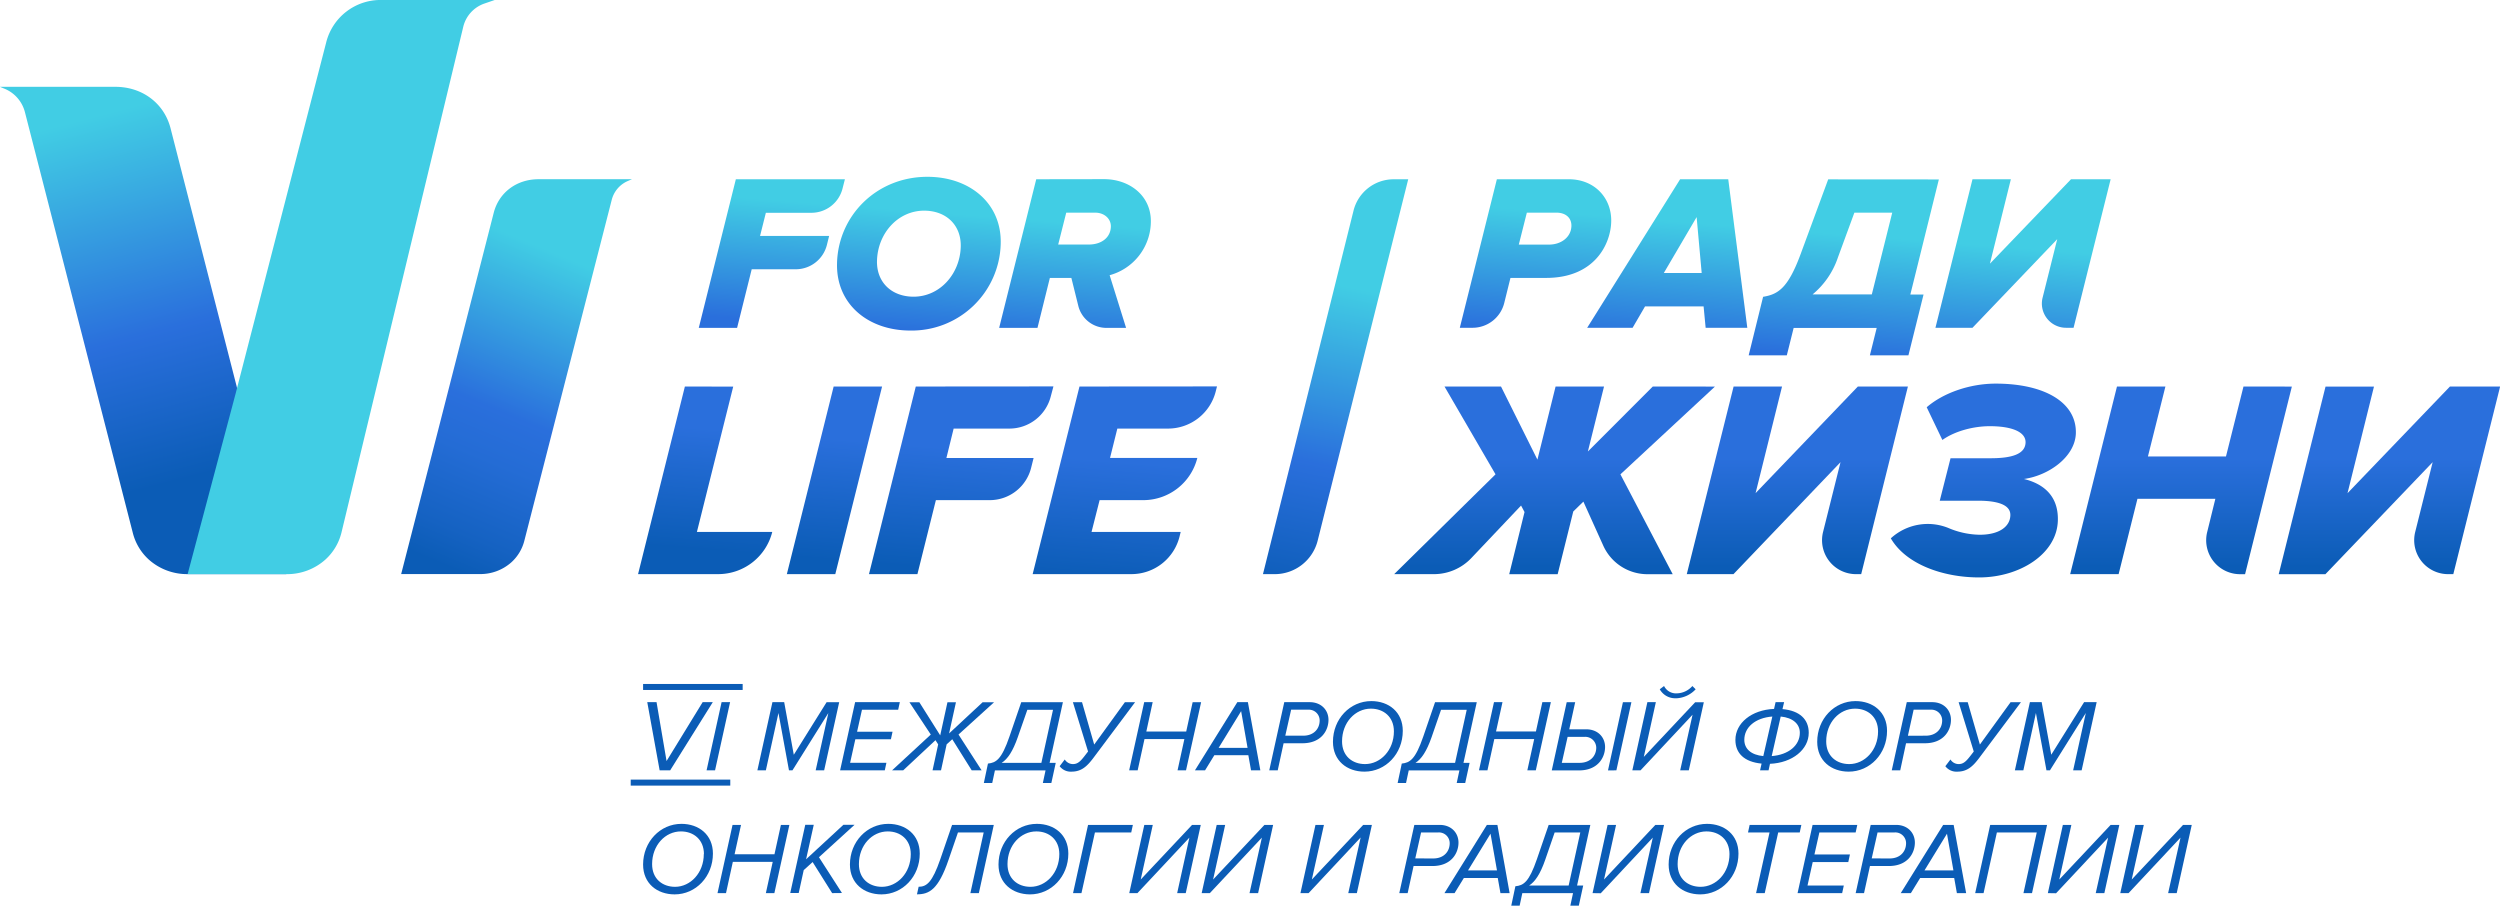 <?xml version="1.0" encoding="UTF-8"?> <svg xmlns="http://www.w3.org/2000/svg" xmlns:xlink="http://www.w3.org/1999/xlink" id="Layer_1" data-name="Layer 1" viewBox="0 0 928.99 336.55"> <defs> <style>.cls-1{fill:url(#linear-gradient);}.cls-2{fill:url(#linear-gradient-2);}.cls-3{fill:#41cde4;}.cls-4{fill:#0b5cb6;}.cls-5{fill:url(#linear-gradient-3);}.cls-6{fill:url(#linear-gradient-4);}.cls-7{fill:url(#linear-gradient-5);}.cls-8{fill:url(#linear-gradient-6);}.cls-9{fill:url(#linear-gradient-7);}.cls-10{fill:url(#New_Gradient_Swatch_2);}.cls-11{fill:url(#New_Gradient_Swatch_2-2);}.cls-12{fill:url(#New_Gradient_Swatch_2-3);}.cls-13{fill:url(#New_Gradient_Swatch_2-4);}.cls-14{fill:url(#New_Gradient_Swatch_2-5);}.cls-15{fill:url(#linear-gradient-8);}.cls-16{fill:url(#linear-gradient-9);}</style> <linearGradient id="linear-gradient" x1="190.59" y1="373.15" x2="140.25" y2="181.22" gradientUnits="userSpaceOnUse"> <stop offset="0.23" stop-color="#0b5cb6"></stop> <stop offset="0.51" stop-color="#2a6fdc"></stop> <stop offset="0.93" stop-color="#41cde4"></stop> </linearGradient> <linearGradient id="linear-gradient-2" x1="264.6" y1="375.75" x2="323.21" y2="235.73" gradientUnits="userSpaceOnUse"> <stop offset="0.12" stop-color="#0b5cb6"></stop> <stop offset="0.21" stop-color="#1562c2"></stop> <stop offset="0.4" stop-color="#246cd5"></stop> <stop offset="0.52" stop-color="#2a6fdc"></stop> <stop offset="0.93" stop-color="#41cde4"></stop> </linearGradient> <linearGradient id="linear-gradient-3" x1="538.46" y1="216.63" x2="533.4" y2="282.51" gradientTransform="matrix(1, 0, -0.03, 1, 153.33, 0)" gradientUnits="userSpaceOnUse"> <stop offset="0.19" stop-color="#41cde4"></stop> <stop offset="0.88" stop-color="#2a6fdc"></stop> </linearGradient> <linearGradient id="linear-gradient-4" x1="589.17" y1="220.58" x2="584.11" y2="286.45" xlink:href="#linear-gradient-3"></linearGradient> <linearGradient id="linear-gradient-5" x1="652.01" y1="225.41" x2="646.94" y2="291.29" xlink:href="#linear-gradient-3"></linearGradient> <linearGradient id="linear-gradient-6" x1="717.72" y1="230.47" x2="712.65" y2="296.34" xlink:href="#linear-gradient-3"></linearGradient> <linearGradient id="linear-gradient-7" x1="311.51" y1="217.23" x2="306.52" y2="282.15" xlink:href="#linear-gradient-3"></linearGradient> <linearGradient id="New_Gradient_Swatch_2" x1="544.96" y1="374.18" x2="544.96" y2="315.9" gradientTransform="matrix(1, 0, -0.03, 1, 153.33, 0)" gradientUnits="userSpaceOnUse"> <stop offset="0.22" stop-color="#0b5cb6"></stop> <stop offset="0.91" stop-color="#2a6fdc"></stop> </linearGradient> <linearGradient id="New_Gradient_Swatch_2-2" x1="635.16" y1="374.18" x2="635.16" y2="315.9" xlink:href="#New_Gradient_Swatch_2"></linearGradient> <linearGradient id="New_Gradient_Swatch_2-3" x1="704.35" y1="374.18" x2="704.35" y2="315.9" xlink:href="#New_Gradient_Swatch_2"></linearGradient> <linearGradient id="New_Gradient_Swatch_2-4" x1="777.78" y1="374.18" x2="777.78" y2="315.9" xlink:href="#New_Gradient_Swatch_2"></linearGradient> <linearGradient id="New_Gradient_Swatch_2-5" x1="855.18" y1="374.18" x2="855.18" y2="315.9" xlink:href="#New_Gradient_Swatch_2"></linearGradient> <linearGradient id="linear-gradient-8" x1="309.04" y1="365.75" x2="314.01" y2="303.53" gradientTransform="matrix(1, 0, -0.03, 1, 153.33, 0)" gradientUnits="userSpaceOnUse"> <stop offset="0.07" stop-color="#0b5cb6"></stop> <stop offset="0.79" stop-color="#2a6fdc"></stop> </linearGradient> <linearGradient id="linear-gradient-9" x1="445.35" y1="376.24" x2="479.66" y2="204.7" gradientTransform="matrix(1, 0, -0.03, 1, 153.33, 0)" gradientUnits="userSpaceOnUse"> <stop offset="0.02" stop-color="#0b5cb6"></stop> <stop offset="0.31" stop-color="#2a6fdc"></stop> <stop offset="0.69" stop-color="#41cde4"></stop> </linearGradient> </defs> <path class="cls-1" d="M217.42,364.08H180.75a21.29,21.29,0,0,1-14.53-5.5,20,20,0,0,1-5.85-9.88L120.32,192.52a12.87,12.87,0,0,0-7.39-8.72L111,183h42.89c10,0,18.12,6.09,20.51,15.38l24.71,96.48.51,2Z" transform="translate(-111.03 -150.74)"></path> <path class="cls-2" d="M345.86,217.34l-1.53.66a10.44,10.44,0,0,0-6,7.07L305.89,351.61a16.19,16.19,0,0,1-4.75,8,17.27,17.27,0,0,1-11.86,4.45H260.1l14-54.49L294.5,229.8c1.93-7.52,8.51-12.46,16.61-12.46Z" transform="translate(-111.03 -150.74)"></path> <path class="cls-3" d="M294.86,150.74,291,152.07a12.16,12.16,0,0,0-7.83,8.64l-45.27,188a20,20,0,0,1-5.86,9.88,21.29,21.29,0,0,1-14.63,5.5H180.75l17.88-67.26.51-2,33.14-128.48a20.82,20.82,0,0,1,20.15-15.62Z" transform="translate(-111.03 -150.74)"></path> <path class="cls-3" d="M287.24,183" transform="translate(-111.03 -150.74)"></path> <path class="cls-4" d="M356.15,437l-4.6-25.34H355l3.72,21.88,13.41-21.88h3.77L360.06,437Z" transform="translate(-111.03 -150.74)"></path> <path class="cls-4" d="M373.59,437l5.58-25.34h3.16L376.74,437Z" transform="translate(-111.03 -150.74)"></path> <path class="cls-4" d="M414.13,437l4.71-21.31L405.5,437h-1.29l-3.91-21.31L395.62,437h-3.15l5.59-25.34h4.37L406,431.21l12.19-19.53h4.68L417.28,437Z" transform="translate(-111.03 -150.74)"></path> <path class="cls-4" d="M423.21,437l5.58-25.34H445.4l-.61,2.81H431.34l-1.82,8.17H442.7l-.61,2.81H428.87l-1.94,8.74h13.49l-.61,2.81Z" transform="translate(-111.03 -150.74)"></path> <path class="cls-4" d="M442.51,437l14.4-13.3-7.94-12h3.69L460.41,424l2.69-12.31h3.16l-2.55,11.59,12.46-11.59h4.26l-13.22,12,8.58,13.3h-3.68l-7.22-11.55-2.09,1.9L460.71,437h-3.15l2.09-9.65-1-1.56-12,11.21Z" transform="translate(-111.03 -150.74)"></path> <path class="cls-4" d="M478.15,434.48c3-.31,5.06-1.49,8-10.07l4.37-12.73H506l-4.94,22.53h2.28l-1.63,7.48h-3.16l1-4.67H480.74l-1,4.67h-3.12Zm11.1-9.85c-1.87,5.36-3.8,8.17-6,9.58H498l4.33-19.72h-9.54Z" transform="translate(-111.03 -150.74)"></path> <path class="cls-4" d="M504.79,435.46l1.9-2.5a3.61,3.61,0,0,0,3,1.71c1.86,0,2.85-1,4.78-3.54l.88-1.14-5.63-18.31h3.39l4.52,15.73,11.4-15.73h3.79l-15.61,20.86c-2.28,3-4.37,4.94-8,4.94A5.16,5.16,0,0,1,504.79,435.46Z" transform="translate(-111.03 -150.74)"></path> <path class="cls-4" d="M548.6,437l2.54-11.63H536.32L533.78,437h-3.16l5.59-25.34h3.15L537,422.58h14.82l2.39-10.9h3.15L551.75,437Z" transform="translate(-111.03 -150.74)"></path> <path class="cls-4" d="M575.91,437l-1-5.62H562.27L558.82,437h-3.76l15.76-25.34h3.92L579.37,437ZM572.23,415l-8.36,13.64h10.75Z" transform="translate(-111.03 -150.74)"></path> <path class="cls-4" d="M582.68,437l5.58-25.34h9.43c4.37,0,7,3,7,6.57,0,3.84-2.58,8.7-9.68,8.7h-7L585.83,437Zm12.61-12.88c4,0,6.12-2.62,6.12-5.66a4,4,0,0,0-4.22-4h-6.38l-2.17,9.65Z" transform="translate(-111.03 -150.74)"></path> <path class="cls-4" d="M606.35,426.38c0-8.47,6.34-15.12,14.25-15.12,6.49,0,11.7,4.07,11.7,11.06,0,8.51-6.35,15.16-14.25,15.16C611.55,437.48,606.35,433.41,606.35,426.38ZM629,422.51c0-5.4-3.84-8.44-8.55-8.44-5.82,0-10.72,5.13-10.72,12.16,0,5.43,3.8,8.44,8.55,8.44C624,434.67,629,429.54,629,422.51Z" transform="translate(-111.03 -150.74)"></path> <path class="cls-4" d="M631.92,434.48c3-.31,5.06-1.49,8-10.07l4.37-12.73h15.5l-4.94,22.53h2.28l-1.63,7.48h-3.16l1-4.67H634.51l-1,4.67h-3.12Zm11.1-9.85c-1.87,5.36-3.8,8.17-6,9.58h14.71l4.33-19.72h-9.54Z" transform="translate(-111.03 -150.74)"></path> <path class="cls-4" d="M678.58,437l2.55-11.63H666.31L663.76,437h-3.15l5.58-25.34h3.16l-2.4,10.9h14.82l2.39-10.9h3.16L681.73,437Z" transform="translate(-111.03 -150.74)"></path> <path class="cls-4" d="M696.36,411.68l-2.2,10.07h6.31c4.37,0,7,3,7,6.57,0,3.84-2.62,8.7-9.68,8.7H687.66l5.55-25.34Zm-2.81,12.88-2.16,9.65H698c4,0,6.19-2.62,6.19-5.66a4.08,4.08,0,0,0-4.26-4Zm15,12.46,5.55-25.34h3.15L711.67,437Z" transform="translate(-111.03 -150.74)"></path> <path class="cls-4" d="M717.6,437l5.59-25.34h3.15L721.86,432l19.07-20.29h3.23L738.58,437h-3.2l4.6-20.67L720.64,437Zm16.19-26.79a6.55,6.55,0,0,1-6-3.34l1.6-1.21a4.92,4.92,0,0,0,4.67,2.73,7.94,7.94,0,0,0,5.85-2.73l1.22,1.21A10.43,10.43,0,0,1,733.79,410.23Z" transform="translate(-111.03 -150.74)"></path> <path class="cls-4" d="M765.06,437l.57-2.51c-6.42-.61-9.73-3.83-9.73-8.81,0-6.23,6-11.17,14.36-11.51l.57-2.51H774l-.61,2.58c6.42.57,9.76,3.8,9.76,8.82,0,6.19-6.08,11.17-14.4,11.51l-.53,2.43Zm1.21-5.32L769.62,417c-6.35.49-10.41,4-10.41,8.66C759.21,429,761.72,431.28,766.27,431.7ZM772.73,417l-3.34,14.7c6.31-.49,10.45-4,10.45-8.66C779.84,419.81,777.33,417.45,772.73,417Z" transform="translate(-111.03 -150.74)"></path> <path class="cls-4" d="M786.3,426.38c0-8.47,6.34-15.12,14.25-15.12,6.49,0,11.7,4.07,11.7,11.06,0,8.51-6.35,15.16-14.25,15.16C791.5,437.48,786.3,433.41,786.3,426.38Zm22.61-3.87c0-5.4-3.84-8.44-8.55-8.44-5.82,0-10.72,5.13-10.72,12.16,0,5.43,3.8,8.44,8.55,8.44C803.93,434.67,808.91,429.54,808.91,422.51Z" transform="translate(-111.03 -150.74)"></path> <path class="cls-4" d="M814,437l5.58-25.34H829c4.37,0,7,3,7,6.57,0,3.84-2.59,8.7-9.69,8.7h-7L817.15,437Zm12.61-12.88c4,0,6.12-2.62,6.12-5.66a4,4,0,0,0-4.22-4h-6.38L820,424.14Z" transform="translate(-111.03 -150.74)"></path> <path class="cls-4" d="M833.91,435.46l1.9-2.5a3.61,3.61,0,0,0,3,1.71c1.86,0,2.85-1,4.79-3.54l.87-1.14-5.62-18.31h3.38l4.52,15.73,11.4-15.73H862l-15.62,20.86c-2.28,3-4.37,4.94-8,4.94A5.17,5.17,0,0,1,833.91,435.46Z" transform="translate(-111.03 -150.74)"></path> <path class="cls-4" d="M881.4,437l4.71-21.31L872.78,437h-1.29l-3.92-21.31L862.9,437h-3.15l5.58-25.34h4.37l3.57,19.53,12.2-19.53h4.67L884.56,437Z" transform="translate(-111.03 -150.74)"></path> <path class="cls-4" d="M350,472c0-8.47,6.35-15.12,14.25-15.12,6.5,0,11.7,4.06,11.7,11.05,0,8.51-6.34,15.16-14.24,15.16C355.16,483.07,350,479,350,472Zm22.61-3.88c0-5.39-3.84-8.43-8.55-8.43-5.81,0-10.71,5.13-10.71,12.16,0,5.43,3.8,8.43,8.55,8.43C367.58,480.26,372.56,475.13,372.56,468.1Z" transform="translate(-111.03 -150.74)"></path> <path class="cls-4" d="M395.62,482.62,398.17,471H383.35l-2.54,11.63h-3.16l5.59-25.35h3.15L384,468.18h14.82l2.39-10.91h3.15l-5.58,25.35Z" transform="translate(-111.03 -150.74)"></path> <path class="cls-4" d="M420.25,482.62,413,471.07l-3.31,3-1.86,8.51h-3.15l5.58-25.35h3.16l-2.85,12.81,13.86-12.81h4.15l-13.23,12.05,8.55,13.3Z" transform="translate(-111.03 -150.74)"></path> <path class="cls-4" d="M426.86,472c0-8.47,6.34-15.12,14.25-15.12,6.49,0,11.7,4.06,11.7,11.05,0,8.51-6.35,15.16-14.25,15.16C432.06,483.07,426.86,479,426.86,472Zm22.61-3.88c0-5.39-3.84-8.43-8.55-8.43-5.82,0-10.72,5.13-10.72,12.16,0,5.43,3.8,8.43,8.55,8.43C444.49,480.26,449.47,475.13,449.47,468.1Z" transform="translate(-111.03 -150.74)"></path> <path class="cls-4" d="M452.39,480.26c3,0,5.09-1.67,8.06-10.26l4.37-12.73h15.5l-5.55,25.35h-3.15l4.94-22.53H467l-3.49,10.14c-3.8,11.13-7.22,12.84-11.74,12.84Z" transform="translate(-111.03 -150.74)"></path> <path class="cls-4" d="M482.07,472c0-8.47,6.34-15.12,14.25-15.12,6.49,0,11.7,4.06,11.7,11.05,0,8.51-6.35,15.16-14.25,15.16C487.27,483.07,482.07,479,482.07,472Zm22.6-3.88c0-5.39-3.83-8.43-8.54-8.43-5.82,0-10.72,5.13-10.72,12.16,0,5.43,3.8,8.43,8.55,8.43C499.7,480.26,504.67,475.13,504.67,468.1Z" transform="translate(-111.03 -150.74)"></path> <path class="cls-4" d="M509.77,482.62l5.58-25.35H532l-.61,2.82H517.9l-5,22.53Z" transform="translate(-111.03 -150.74)"></path> <path class="cls-4" d="M530.66,482.62l5.59-25.35h3.15l-4.48,20.29L554,457.27h3.23l-5.58,25.35h-3.19L553,462,533.7,482.62Z" transform="translate(-111.03 -150.74)"></path> <path class="cls-4" d="M557.57,482.62l5.58-25.35h3.15l-4.48,20.29,19.07-20.29h3.23l-5.58,25.35h-3.19L579.94,462,560.6,482.62Z" transform="translate(-111.03 -150.74)"></path> <path class="cls-4" d="M594.27,482.62l5.58-25.35H603l-4.49,20.29,19.08-20.29h3.23l-5.59,25.35h-3.19l4.6-20.67-19.34,20.67Z" transform="translate(-111.03 -150.74)"></path> <path class="cls-4" d="M631,482.62l5.59-25.35H646c4.37,0,7,3,7,6.58,0,3.84-2.58,8.7-9.69,8.7h-7l-2.2,10.07Zm12.62-12.88c4,0,6.11-2.63,6.11-5.67a4,4,0,0,0-4.21-4H639.1l-2.16,9.65Z" transform="translate(-111.03 -150.74)"></path> <path class="cls-4" d="M668.59,482.62l-1-5.63H655l-3.46,5.63h-3.76l15.77-25.35h3.91L672,482.62Zm-3.69-22.08-8.36,13.64H667.3Z" transform="translate(-111.03 -150.74)"></path> <path class="cls-4" d="M674.14,480.07c3-.3,5.05-1.48,8-10.07l4.37-12.73H702l-4.94,22.54h2.28l-1.63,7.48h-3.15l1-4.67H676.72l-1,4.67h-3.11Zm11.09-9.84c-1.86,5.36-3.8,8.17-6,9.58h14.7l4.33-19.72h-9.53Z" transform="translate(-111.03 -150.74)"></path> <path class="cls-4" d="M702.82,482.62l5.59-25.35h3.15l-4.48,20.29,19.07-20.29h3.23l-5.58,25.35h-3.2L725.2,462l-19.34,20.67Z" transform="translate(-111.03 -150.74)"></path> <path class="cls-4" d="M731.09,472c0-8.47,6.35-15.12,14.25-15.12,6.5,0,11.7,4.06,11.7,11.05,0,8.51-6.34,15.16-14.25,15.16C736.3,483.07,731.09,479,731.09,472Zm22.61-3.88c0-5.39-3.84-8.43-8.55-8.43-5.81,0-10.72,5.13-10.72,12.16,0,5.43,3.8,8.43,8.55,8.43C748.72,480.26,753.7,475.13,753.7,468.1Z" transform="translate(-111.03 -150.74)"></path> <path class="cls-4" d="M763.58,482.62l5-22.53h-8l.61-2.82h19.22l-.61,2.82h-8l-5,22.53Z" transform="translate(-111.03 -150.74)"></path> <path class="cls-4" d="M779,482.62l5.58-25.35h16.61l-.61,2.82H787.1l-1.83,8.16h13.19l-.61,2.82H784.63l-1.94,8.74h13.49l-.61,2.81Z" transform="translate(-111.03 -150.74)"></path> <path class="cls-4" d="M800.59,482.62l5.58-25.35h9.42c4.37,0,7,3,7,6.58,0,3.84-2.58,8.7-9.69,8.7h-7l-2.2,10.07Zm12.61-12.88c4,0,6.12-2.63,6.12-5.67a4,4,0,0,0-4.22-4h-6.38l-2.17,9.65Z" transform="translate(-111.03 -150.74)"></path> <path class="cls-4" d="M838.2,482.62l-1-5.63H824.56l-3.46,5.63h-3.76l15.77-25.35H837l4.64,25.35Zm-3.68-22.08-8.36,13.64h10.75Z" transform="translate(-111.03 -150.74)"></path> <path class="cls-4" d="M862.94,482.62l4.94-22.53H853.06l-4.94,22.53H845l5.58-25.35h21.13l-5.59,25.35Z" transform="translate(-111.03 -150.74)"></path> <path class="cls-4" d="M872,482.62l5.58-25.35h3.16l-4.49,20.29,19.08-20.29h3.23L893,482.62H889.8L894.4,462l-19.34,20.67Z" transform="translate(-111.03 -150.74)"></path> <path class="cls-4" d="M898.92,482.62l5.58-25.35h3.16l-4.49,20.29,19.08-20.29h3.23l-5.59,25.35H916.7L921.3,462,902,482.62Z" transform="translate(-111.03 -150.74)"></path> <path class="cls-4" d="M387,407.13h-37V404.9h37Z" transform="translate(-111.03 -150.74)"></path> <path class="cls-4" d="M382.4,442.67h-37v-2.23h37Z" transform="translate(-111.03 -150.74)"></path> <path class="cls-5" d="M678.4,229.76h11c3.39,0,5.65,1.9,5.56,5-.12,4.06-3.76,6.87-8.31,6.87H675.41Zm-11.14-12.41-13.77,55.19h4.8A12.14,12.14,0,0,0,670,263.33l2.31-9.32h13.24c18.21,0,24-12.75,24.2-20.86.25-8.69-6.08-15.8-15.76-15.8Z" transform="translate(-111.03 -150.74)"></path> <path class="cls-6" d="M741.49,231.41,729.3,252.18h14.07Zm3.35,41.13-.76-7.94H722.32l-4.62,7.94H700.82l34.54-55.19h17.88l7.08,55.19Z" transform="translate(-111.03 -150.74)"></path> <path class="cls-7" d="M794,246.39l6.11-16.63h14.07l-7.59,30.37h-22A30.36,30.36,0,0,0,794,246.39m-3.62-29-10.33,28c-4.67,12.57-8.37,14.73-13.86,15.64l-5.36,21.76H775l2.54-10.18h30.86l-2.53,10.18h14.32l5.62-22.59H820.9l10.6-42.78Z" transform="translate(-111.03 -150.74)"></path> <path class="cls-8" d="M880.61,217.35l-30.13,31.36,7.78-31.36H844l-13.77,55.19H844l31.49-32.93-5.41,21.63a9,9,0,0,0,8.74,11.3h2.74l13.78-55.19Z" transform="translate(-111.03 -150.74)"></path> <path class="cls-9" d="M384.47,217.35l-13.78,55.23h14.24l5.43-21.78h16.42a11.94,11.94,0,0,0,11.51-9l.84-3.38H393.46l2.16-8.61h17a11.93,11.93,0,0,0,11.49-9l.88-3.45Zm122.77,12.42h10.85c3.15,0,5.82,2.15,5.73,5.22-.12,4-3.43,6.62-8.23,6.62H504.25Zm-11.15-12.42-13.78,55.23h14.24l4.6-18.55h8l2.57,10.36a10.77,10.77,0,0,0,10.52,8.19h7.24L523.37,253a20.78,20.78,0,0,0,15.31-19.55c.29-9.93-7.89-16.14-17.41-16.14Zm-59.17,30.22c.29-10.18,7.82-18.55,17.51-18.55,8.2,0,13.84,5.39,13.61,13.42-.3,10.18-7.83,18.55-17.52,18.55-8.2,0-13.84-5.39-13.6-13.42m-14.85.91c-.45,15.16,11.44,25.09,27.25,25.09a33.06,33.06,0,0,0,33.57-32.21c.44-15-11.45-24.92-27.26-24.92-18.72,0-33.05,14.24-33.56,32" transform="translate(-111.03 -150.74)"></path> <path class="cls-10" d="M725.2,294.37l-24.12,24.14,6-24.14h-18l-6.75,27.17-13.53-27.17h-21L666.76,327,629.1,364.09h14.82a19.17,19.17,0,0,0,13.87-6l18.46-19.49,1.29,2.41-5.69,23.1h18l5.8-23.31,3.76-3.66,7.42,16.43a18,18,0,0,0,16.45,10.54h9.32L713.17,327l35.13-32.61Z" transform="translate(-111.03 -150.74)"></path> <path class="cls-11" d="M801.4,294.37l-38,39.61,9.83-39.61h-18l-17.4,69.72h17.35l39.78-41.61-6.45,25.79a12.61,12.61,0,0,0,12.25,15.82h1.88L820,294.37Z" transform="translate(-111.03 -150.74)"></path> <path class="cls-12" d="M827,302.1l5.81,12.13c4.7-3.35,11.65-5.12,17.61-5.12,8.36,0,13.41,2.19,13.3,6.06-.13,4.49-5.5,5.85-13,5.85H835.84l-4,15.78H846c9.73,0,12.16,2.62,12.07,5.44-.11,4.08-4,7.21-11.39,7.21A30.76,30.76,0,0,1,835.19,347a20.32,20.32,0,0,0-21.54,3.78c5.58,9.62,19.33,14.53,32.82,14.53,15,0,28.89-8.67,29.25-21.11.27-9.2-5.35-13.7-12.61-15.47,9.13-1.26,19-8.16,19.3-16.94.34-11.6-11.79-18.5-29.77-18.5-9.82,0-19.65,3.56-25.65,8.78" transform="translate(-111.03 -150.74)"></path> <path class="cls-13" d="M944.7,294.37l-6.51,26h-29l6.5-26h-18l-17.39,69.72h18l7-28h28.95l-3,12.21a12.61,12.61,0,0,0,12.25,15.81h1.79l17.39-69.72Z" transform="translate(-111.03 -150.74)"></path> <path class="cls-14" d="M1021.42,294.37,983.36,334l9.83-39.61h-18l-17.4,69.72h17.35L1015,322.48l-6.45,25.79a12.61,12.61,0,0,0,12.24,15.82h1.88l17.4-69.72Z" transform="translate(-111.03 -150.74)"></path> <path class="cls-15" d="M365.53,294.37l-17.4,69.71h29.94A20.7,20.7,0,0,0,398,348.4H370l13.49-54Zm55.28,0-17.39,69.71h18l17.39-69.71Zm30.52,0-17.39,69.71h18l6.86-27.49h20.11a15.85,15.85,0,0,0,15.28-12l.92-3.67h-32.4L465.4,310h20.81a15.87,15.87,0,0,0,15.27-11.91l1-3.76Zm60.83,0-17.4,69.71h36.83a18.42,18.42,0,0,0,17.75-13.94l.43-1.74H516.64l3-11.81H536a20.7,20.7,0,0,0,19.95-15.68H523.51L526.23,310h18.94a18.29,18.29,0,0,0,17.6-13.73l.49-1.94Z" transform="translate(-111.03 -150.74)"></path> <path class="cls-16" d="M580.34,364.09,614,229a15.36,15.36,0,0,1,14.9-11.64h5.42L600.67,351.64a16.46,16.46,0,0,1-15.95,12.45Z" transform="translate(-111.03 -150.74)"></path> </svg> 